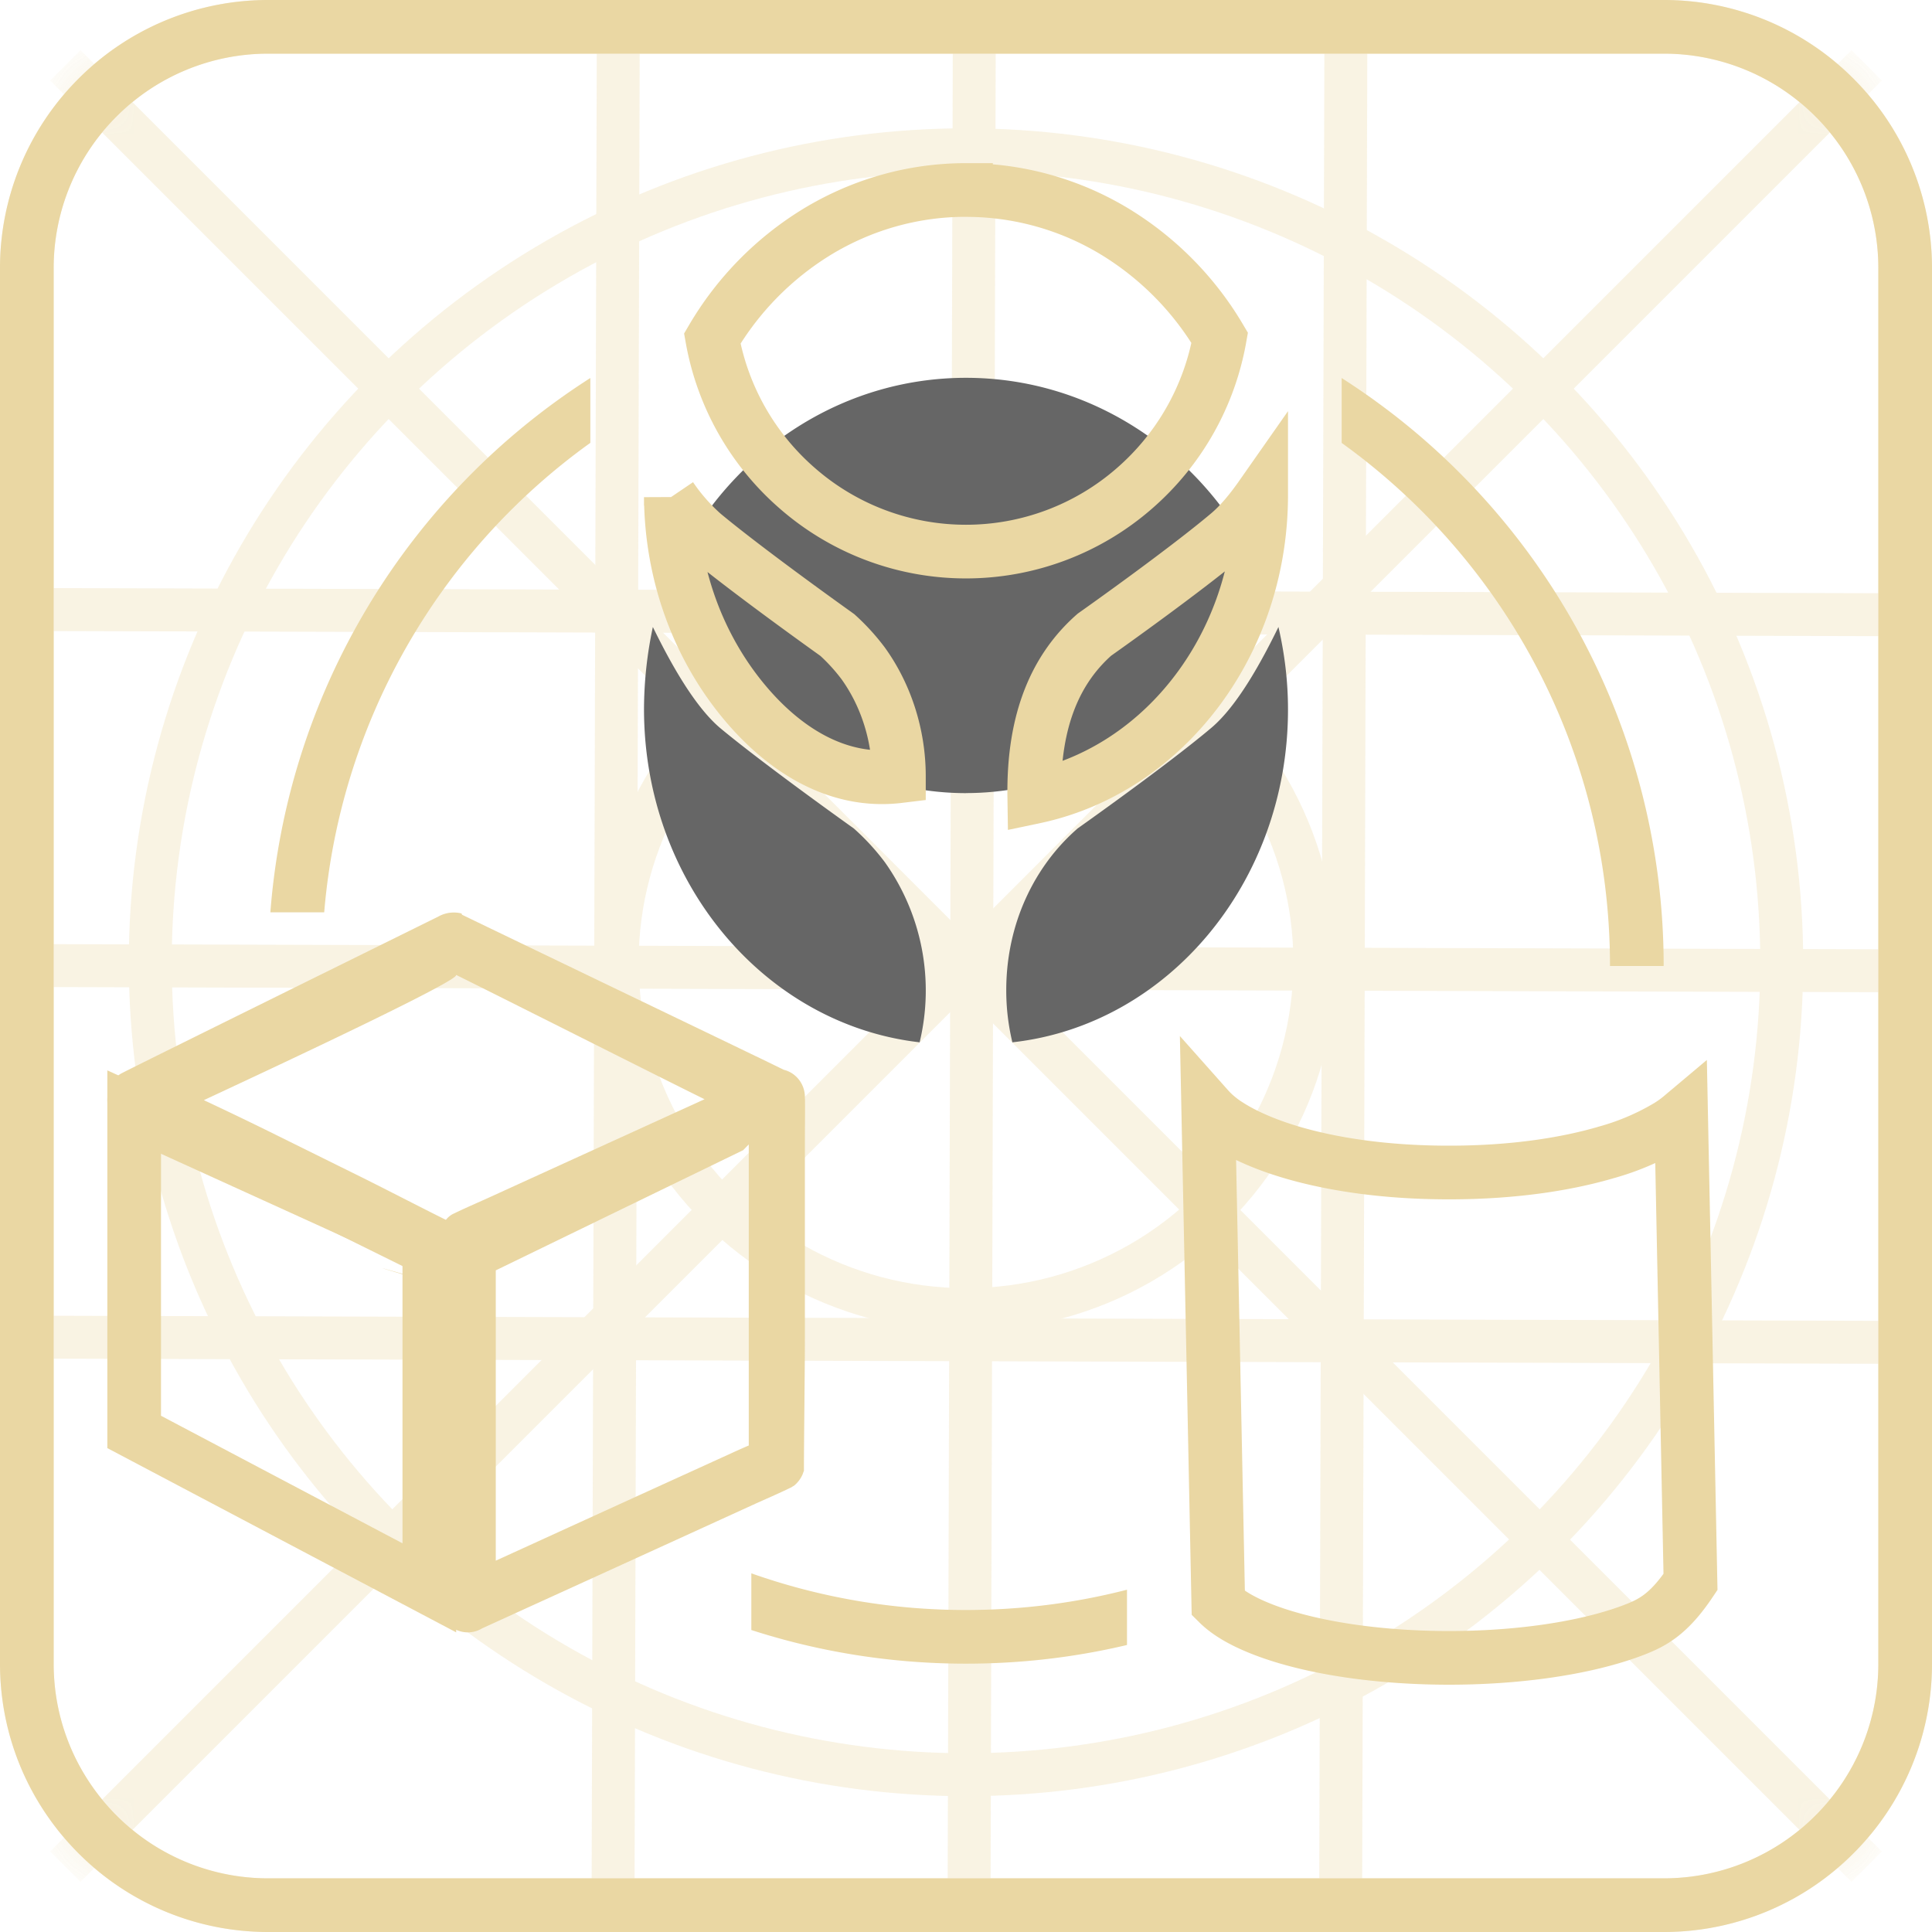 <svg width="36" height="36" xmlns="http://www.w3.org/2000/svg" xmlns:xlink="http://www.w3.org/1999/xlink"><defs><path d="M5 0h26a5 5 0 015 5v26a5 5 0 01-5 5H5a5 5 0 01-5-5V5a5 5 0 015-5z" id="a"/><path d="M6 7.779c-2.666 0-4.885-1.992-5.25-4.567C1.805 1.306 3.767.04 6 .04s4.195 1.266 5.25 3.158c-.365 2.59-2.584 4.58-5.25 4.58zm5.822-3.096c-.304.623-.76 1.468-1.255 1.883-.837.706-2.485 1.869-2.485 1.869-.812.706-1.332 1.785-1.332 3.017 0 .333.038.651.114.97C9.755 12.102 12 9.444 12 6.22c0-.526-.063-1.038-.178-1.537zM3.915 8.441S2.275 7.276 1.424 6.57C.928 6.153.47 5.307.165 4.683A7.45 7.45 0 000 6.21c0 3.23 2.25 5.88 5.136 6.212a4.128 4.128 0 00-.648-3.356 4.257 4.257 0 00-.573-.624z" id="d"/><filter x="-58.4%" y="-40.4%" width="216.8%" height="213.4%" filterUnits="objectBoundingBox" id="c"><feOffset dy="2" in="SourceAlpha" result="shadowOffsetOuter1"/><feMorphology radius="1" in="SourceAlpha" result="shadowInner"/><feOffset dy="2" in="shadowInner" result="shadowInner"/><feComposite in="shadowOffsetOuter1" in2="shadowInner" operator="out" result="shadowOffsetOuter1"/><feGaussianBlur stdDeviation="2" in="shadowOffsetOuter1" result="shadowBlurOuter1"/><feColorMatrix values="0 0 0 0 0 0 0 0 0 0 0 0 0 0 0 0 0 0 0.2 0" in="shadowBlurOuter1"/></filter></defs><g fill="none" fill-rule="evenodd" opacity=".6"><g opacity=".3"><mask id="b" fill="#fff"><use xlink:href="#a"/></mask><path stroke="#DCBC65" d="M31 .5H5a4.486 4.486 0 00-3.182 1.318A4.486 4.486 0 00.5 5v26c0 1.243.504 2.368 1.318 3.182A4.486 4.486 0 005 35.5h26a4.486 4.486 0 003.182-1.318A4.486 4.486 0 0035.5 31V5a4.486 4.486 0 00-1.318-3.182A4.486 4.486 0 0031 .5z"/><g mask="url(#b)"><g stroke="#DCBC65" stroke-width=".8" transform="translate(1 1)"><ellipse cx="17" cy="16.93" rx="6.5" ry="6.473"/><ellipse cx="17" cy="16.93" rx="15.2" ry="15.139"/><path stroke-linecap="square" d="M.5.5l33 33m0-33l-33 33"/></g></g><g mask="url(#b)" stroke="#DCBC65" stroke-linecap="square" stroke-width=".8"><path d="M18.153 1.186l-.097 34.721M11.519 1.186l-.097 34.721M25.077 1.186l-.097 34.721"/></g><g mask="url(#b)" stroke="#DCBC65" stroke-linecap="square" stroke-width=".8"><path d="M35.441 18.09l-34.72-.098m34.72-6.537l-34.72-.097m34.72 13.655l-34.72-.097"/></g></g><path d="M31 .5H5a4.486 4.486 0 00-3.182 1.318A4.486 4.486 0 00.5 5v26c0 1.243.504 2.368 1.318 3.182A4.486 4.486 0 005 35.5h26a4.486 4.486 0 003.182-1.318A4.486 4.486 0 0035.5 31V5a4.486 4.486 0 00-1.318-3.182A4.486 4.486 0 0031 .5z" stroke="#DCBC65"/><path d="M14 29.317A11.98 11.98 0 0018 30c1.036 0 2.042-.131 3-.378v1.03c-.962.228-1.967.348-3 .348-1.396 0-2.74-.22-4-.627v-1.056zM25 7.044A12.99 12.99 0 0131 18h-1c0-4.015-1.972-7.569-5-9.747v-1.21zm-14 0v1.208A11.989 11.989 0 006.041 17H5.038a12.995 12.995 0 015.963-9.957z" fill="#DCBC65"/><g transform="translate(12 3)"><ellipse cx="6" cy="6.231" rx="6" ry="6.19"/><g fill-rule="nonzero"><use fill="#000" filter="url(#c)" xlink:href="#d"/><path stroke="#DCBC65" d="M11.5 6.247c-.194.277-.4.525-.611.702-.79.666-2.295 1.736-2.497 1.878-.7.618-1.142 1.558-1.12 3.023 1.131-.238 2.13-.877 2.87-1.772.841-1.015 1.352-2.359 1.358-3.83zm-11 .017c.013 1.462.522 2.792 1.355 3.8.742.898 1.742 1.54 2.895 1.4 0-.79-.255-1.534-.668-2.106a3.752 3.752 0 00-.479-.525c-.201-.144-1.696-1.212-2.499-1.88A3.662 3.662 0 01.5 6.265zM6 .54c-1.005 0-1.95.281-2.766.774a5.736 5.736 0 00-1.962 1.994A4.824 4.824 0 002.859 6.1a4.773 4.773 0 006.283-.003 4.84 4.84 0 001.586-2.802A5.74 5.74 0 008.764 1.31 5.343 5.343 0 006 .541z" stroke-linejoin="square"/></g></g><path d="M22.914 20.98c.268.169.65.343 1.144.49.73.216 1.717.378 2.942.378s2.211-.162 2.942-.378a4.68 4.68 0 001.144-.49c.092-.057.171-.115.24-.173l.174 8.671c-.4.597-.7.757-1.056.894-.91.348-2.184.52-3.444.52-1.26 0-2.533-.172-3.444-.52-.357-.137-.655-.297-.855-.495h0l-.188-9.226c.096.108.226.22.4.33z" stroke="#DCBC65"/><g fill-rule="nonzero"><path d="M2.5 20.722v5.96L8 29.587v-6.362l-5.5-2.503z" stroke="#DCBC65"/><path d="M14.999 20.475L15 20.5v.022c.002.253-.002.507-.002.76v3.67c0 .544-.018 1.908-.018 2.453l-.001-.008c.004.02.003.024.002.02l-.002-.011-.025.07a.572.572 0 01-.15.201l-.065.041-.01.004c-.23.112-.465.212-.698.318l-1.441.658-1.662.758-1.374.626c-.19.088-.383.174-.574.262a.51.51 0 01-.264.073.527.527 0 01-.523-.525v-.012c-.005-.276 0-.553 0-.829l-.002-5.103c-2.403-.707.023-.004-.02-.026l-.003-.001c-.223-.108-.447-.22-.671-.331l-4.63-2.29c-.198-.099-.398-.196-.597-.295C2.101 20.92 2 20.69 2 20.5s.101-.419.27-.503l.01-.005c.222-.117 5.052-2.5 5.8-2.87l.091-.045a.588.588 0 01.42-.058c.008.002.013.008.016.017v.008l.052.025c.718.348 4.71 2.266 5.408 2.604l.064.03.599.292-.124-.062a.525.525 0 01.392.508v.033zm-1.047.85l-.105.107-1.546.751-1.721.836-1.366.664.024-.012v5.41l.642-.293.72-.329 1.662-.758 1.374-.626c.07-.032.191-.087.32-.142h-.004v-5.608zM8.5 18.167l-.007.017c-.213.243-4.697 2.314-4.694 2.316.241.113.728.343 1.218.585l1.71.846c.468.232 1.107.564 1.575.796a.028.028 0 00.008.002.4.4 0 01.141-.114l.01-.004c.23-.112.465-.211.698-.318l1.442-.658 1.661-.757 1.374-.627-.507.232c-.474-.23-4.168-2.092-4.629-2.316z" fill="#DCBC65"/></g></g></svg>